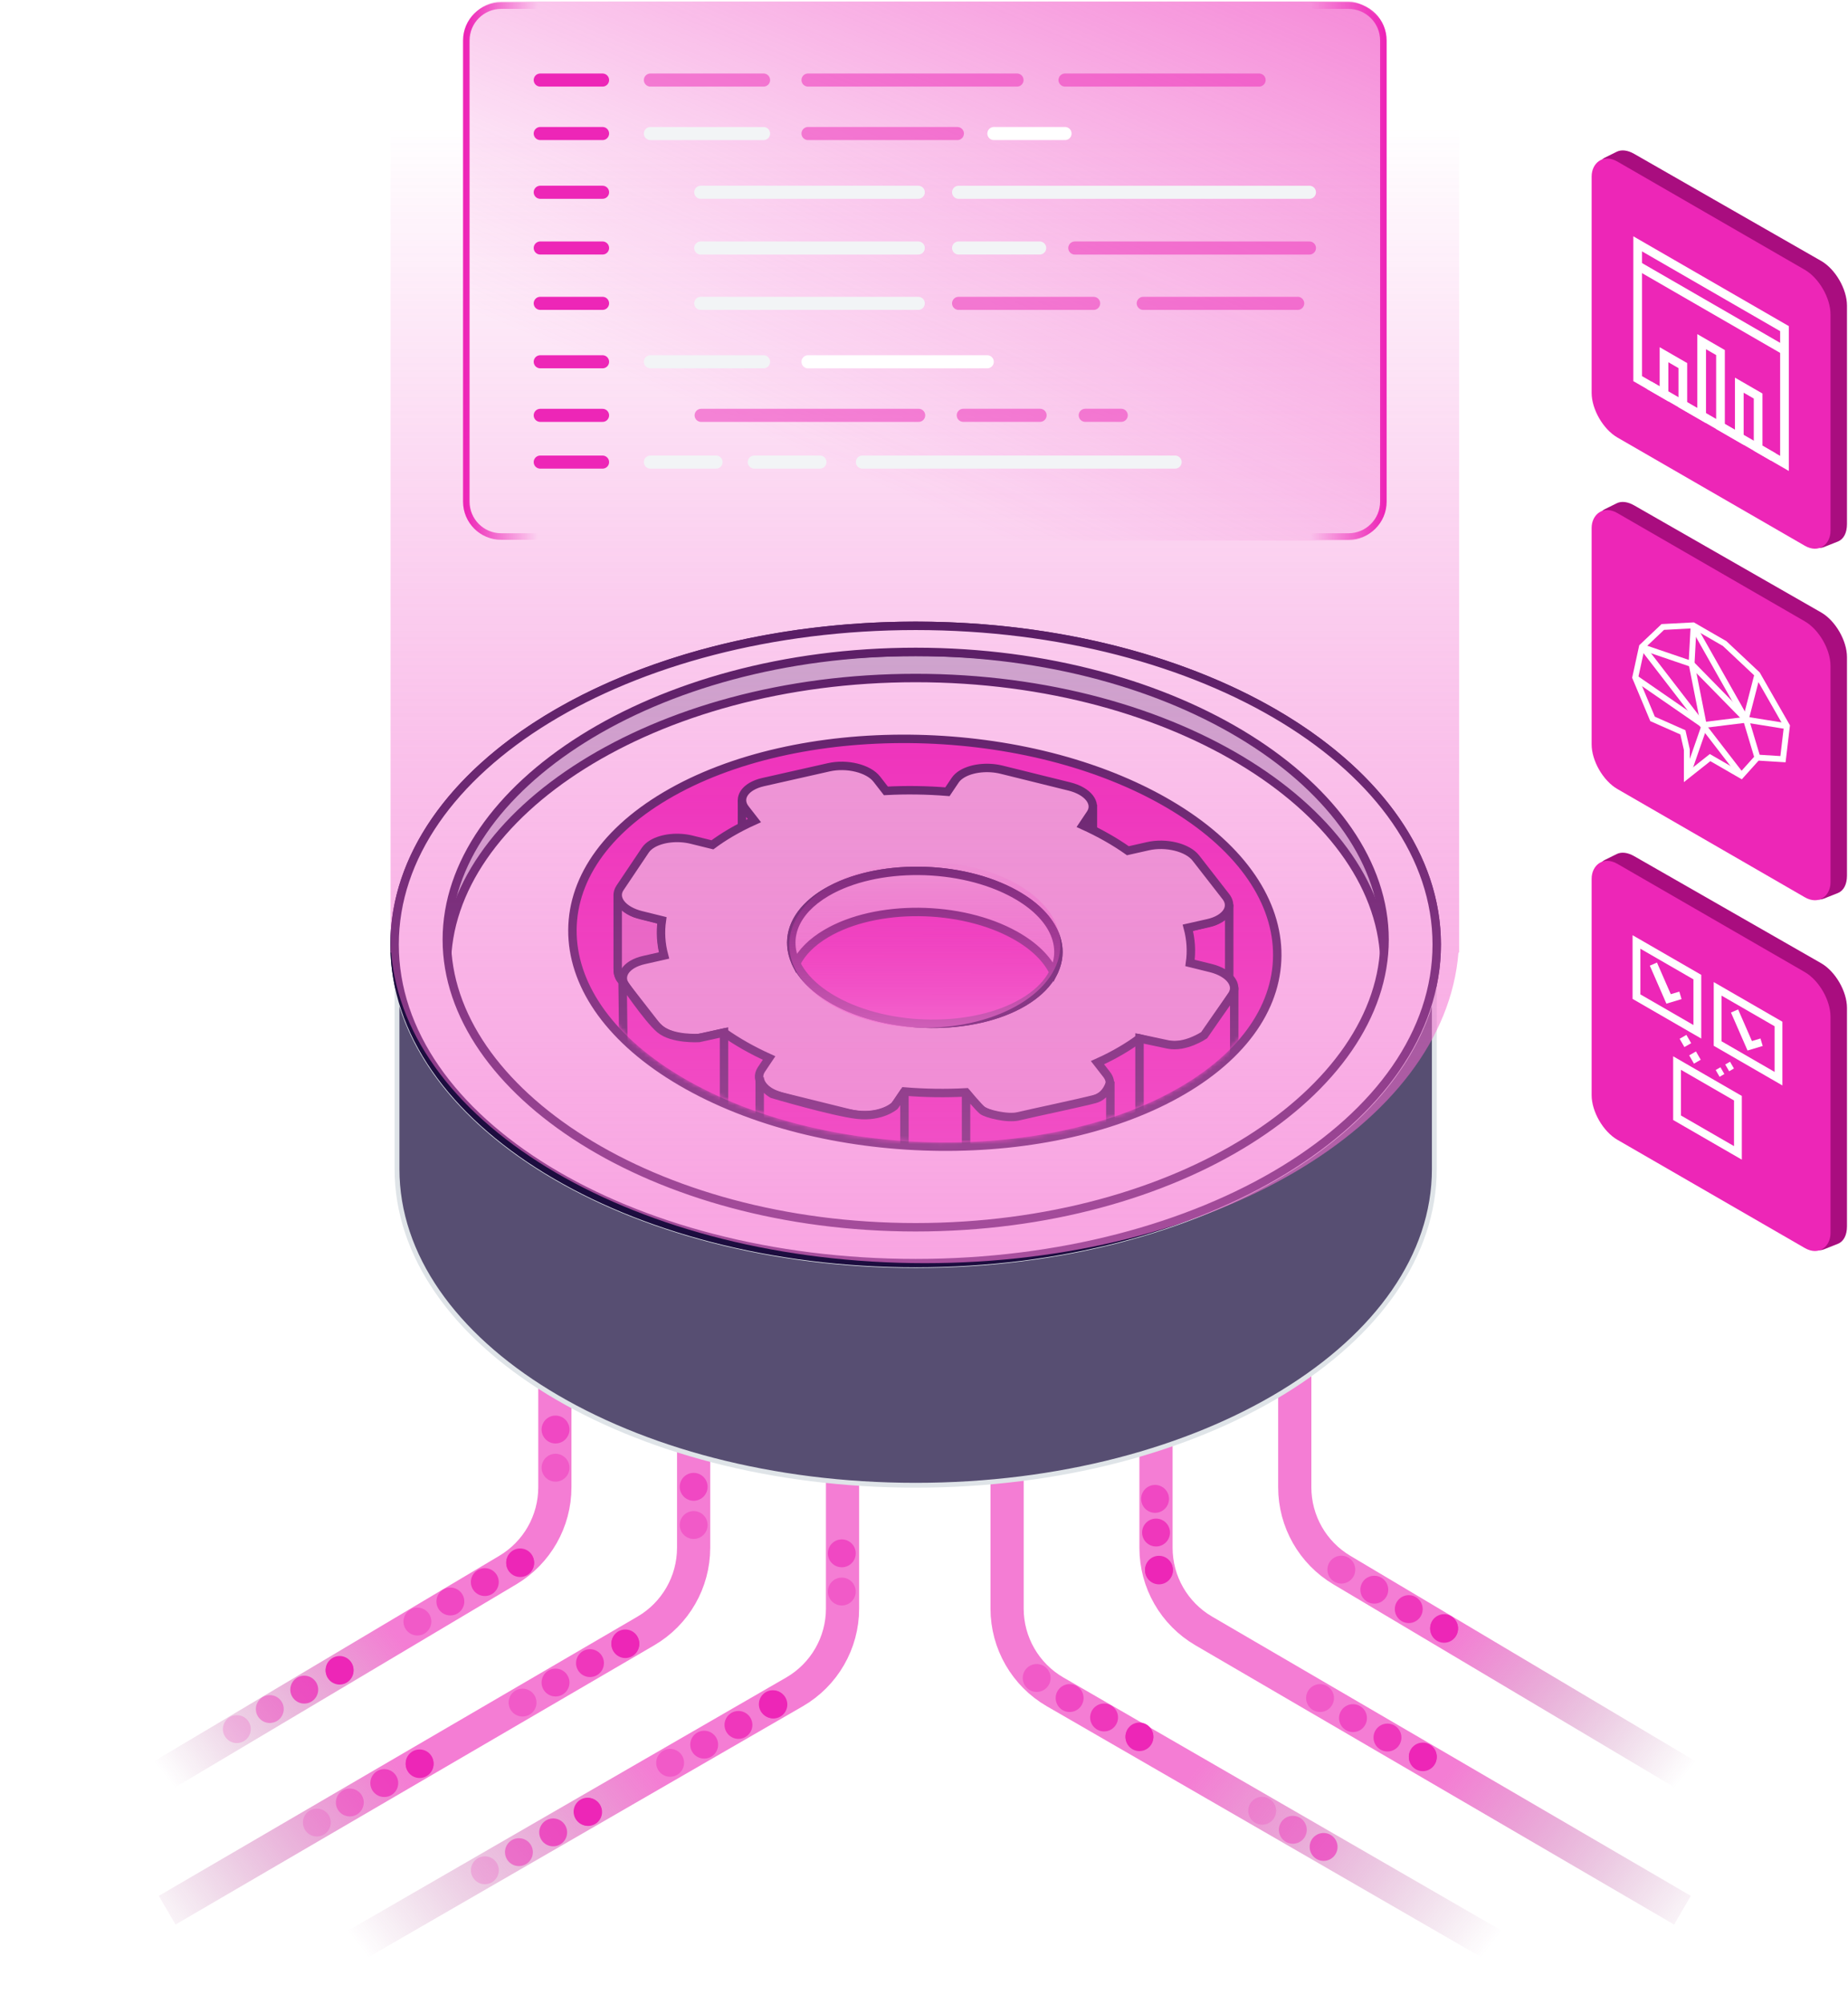 <svg width="429" height="465" viewBox="0 0 429 465" fill="none" xmlns="http://www.w3.org/2000/svg">
<path opacity="0.6" d="M18.402 423.519L117.89 364.334C124.658 360.307 128.805 353.015 128.805 345.14L128.805 318.695" stroke="url(#paint0_linear_4167_3983)" stroke-width="7.705"/>
<g filter="url(#filter0_d_4167_3983)">
<circle cx="120.752" cy="362.716" r="3.235" transform="rotate(-180 120.752 362.716)" fill="#ED26B7"/>
</g>
<circle cx="120.752" cy="362.562" r="3.235" transform="rotate(-180 120.752 362.562)" fill="#ED26B7"/>
<circle opacity="0.8" cx="112.547" cy="367.129" r="3.235" transform="rotate(-180 112.547 367.129)" fill="#ED26B7"/>
<circle opacity="0.6" cx="104.547" cy="371.634" r="3.235" transform="rotate(-180 104.547 371.634)" fill="#ED26B7"/>
<circle opacity="0.4" cx="96.896" cy="376.289" r="3.235" transform="rotate(-180 96.896 376.289)" fill="#ED26B7"/>
<g filter="url(#filter1_d_4167_3983)">
<circle cx="78.836" cy="387.673" r="3.235" transform="rotate(-180 78.836 387.673)" fill="#ED26B7"/>
</g>
<circle cx="78.836" cy="387.521" r="3.235" transform="rotate(-180 78.836 387.521)" fill="#ED26B7"/>
<circle opacity="0.7" cx="70.631" cy="392.086" r="3.235" transform="rotate(-180 70.631 392.086)" fill="#ED26B7"/>
<circle opacity="0.4" cx="62.631" cy="396.591" r="3.235" transform="rotate(-180 62.631 396.591)" fill="#ED26B7"/>
<circle opacity="0.2" cx="54.98" cy="401.246" r="3.235" transform="rotate(-180 54.98 401.246)" fill="#ED26B7"/>
<path opacity="0.6" d="M38.803 443.275L149.937 378.465C156.799 374.463 161.019 367.117 161.019 359.173L161.019 329.025" stroke="url(#paint1_linear_4167_3983)" stroke-width="7.705"/>
<g filter="url(#filter2_d_4167_3983)">
<circle cx="145.166" cy="381.519" r="3.235" transform="rotate(-180 145.166 381.519)" fill="#ED26B7"/>
</g>
<circle cx="145.166" cy="381.367" r="3.235" transform="rotate(-180 145.166 381.367)" fill="#ED26B7"/>
<circle opacity="0.8" cx="136.961" cy="385.931" r="3.235" transform="rotate(-180 136.961 385.931)" fill="#ED26B7"/>
<circle opacity="0.6" cx="128.961" cy="390.437" r="3.235" transform="rotate(-180 128.961 390.437)" fill="#ED26B7"/>
<circle opacity="0.4" cx="121.309" cy="395.091" r="3.235" transform="rotate(-180 121.309 395.091)" fill="#ED26B7"/>
<g filter="url(#filter3_d_4167_3983)">
<circle cx="97.41" cy="409.357" r="3.235" transform="rotate(-180 97.41 409.357)" fill="#ED26B7"/>
</g>
<circle cx="97.41" cy="409.203" r="3.235" transform="rotate(-180 97.41 409.203)" fill="#ED26B7"/>
<circle opacity="0.7" cx="89.206" cy="413.769" r="3.235" transform="rotate(-180 89.206 413.769)" fill="#ED26B7"/>
<circle opacity="0.4" cx="81.206" cy="418.273" r="3.235" transform="rotate(-180 81.206 418.273)" fill="#ED26B7"/>
<circle opacity="0.2" cx="73.554" cy="422.929" r="3.235" transform="rotate(-180 73.554 422.929)" fill="#ED26B7"/>
<path opacity="0.6" d="M65.369 461.361L184.423 392.617C191.333 388.627 195.589 381.254 195.589 373.276L195.589 329.381" stroke="url(#paint2_linear_4167_3983)" stroke-width="7.705"/>
<g filter="url(#filter4_d_4167_3983)">
<circle cx="3.235" cy="3.235" r="3.235" transform="matrix(-0.51 0.86 0.86 0.51 178.273 391.035)" fill="#ED26B7"/>
</g>
<circle cx="3.235" cy="3.235" r="3.235" transform="matrix(-0.51 0.86 0.86 0.51 178.404 391.111)" fill="#ED26B7"/>
<circle opacity="0.8" cx="3.235" cy="3.235" r="3.235" transform="matrix(-0.51 0.86 0.86 0.51 170.294 395.844)" fill="#ED26B7"/>
<circle opacity="0.6" cx="3.235" cy="3.235" r="3.235" transform="matrix(-0.51 0.86 0.86 0.51 162.34 400.428)" fill="#ED26B7"/>
<circle opacity="0.6" cx="3.235" cy="3.235" r="3.235" transform="matrix(-0.51 0.86 0.86 0.51 194.286 356.027)" fill="#ED26B7"/>
<circle opacity="0.6" cx="3.235" cy="3.235" r="3.235" transform="matrix(-0.51 0.86 0.86 0.51 159.894 340.59)" fill="#ED26B7"/>
<circle opacity="0.6" cx="3.235" cy="3.235" r="3.235" transform="matrix(-0.51 0.86 0.86 0.51 127.828 327.295)" fill="#ED26B7"/>
<circle opacity="0.4" cx="3.235" cy="3.235" r="3.235" transform="matrix(-0.51 0.86 0.86 0.51 154.434 404.637)" fill="#ED26B7"/>
<circle opacity="0.4" cx="3.235" cy="3.235" r="3.235" transform="matrix(-0.51 0.86 0.86 0.51 194.286 364.891)" fill="#ED26B7"/>
<circle opacity="0.4" cx="3.235" cy="3.235" r="3.235" transform="matrix(-0.51 0.86 0.86 0.51 159.894 349.453)" fill="#ED26B7"/>
<circle opacity="0.4" cx="3.235" cy="3.235" r="3.235" transform="matrix(-0.51 0.86 0.86 0.51 127.828 336.158)" fill="#ED26B7"/>
<g filter="url(#filter5_d_4167_3983)">
<circle cx="3.235" cy="3.235" r="3.235" transform="matrix(-0.51 0.86 0.86 0.51 135.265 415.973)" fill="#ED26B7"/>
</g>
<circle cx="3.235" cy="3.235" r="3.235" transform="matrix(-0.51 0.86 0.86 0.51 135.396 416.049)" fill="#ED26B7"/>
<circle opacity="0.7" cx="3.235" cy="3.235" r="3.235" transform="matrix(-0.51 0.86 0.86 0.51 127.286 420.781)" fill="#ED26B7"/>
<circle opacity="0.5" cx="3.235" cy="3.235" r="3.235" transform="matrix(-0.51 0.86 0.86 0.51 119.332 425.365)" fill="#ED26B7"/>
<circle opacity="0.2" cx="3.235" cy="3.235" r="3.235" transform="matrix(-0.51 0.86 0.86 0.51 111.425 429.574)" fill="#ED26B7"/>
<path opacity="0.6" d="M410.973 423.519L311.485 364.334C304.718 360.307 300.57 353.015 300.57 345.14L300.57 318.695" stroke="url(#paint3_linear_4167_3983)" stroke-width="7.705"/>
<g filter="url(#filter6_d_4167_3983)">
<circle cx="3.235" cy="3.235" r="3.235" transform="matrix(-1 0 0 1 338.472 374.582)" fill="#ED26B7"/>
</g>
<circle cx="3.235" cy="3.235" r="3.235" transform="matrix(-1 0 0 1 338.472 374.734)" fill="#ED26B7"/>
<circle opacity="0.8" cx="3.235" cy="3.235" r="3.235" transform="matrix(-1 0 0 1 330.268 370.168)" fill="#ED26B7"/>
<circle opacity="0.6" cx="3.235" cy="3.235" r="3.235" transform="matrix(-1 0 0 1 322.267 365.662)" fill="#ED26B7"/>
<circle opacity="0.4" cx="3.235" cy="3.235" r="3.235" transform="matrix(-1 0 0 1 314.616 361.008)" fill="#ED26B7"/>
<path opacity="0.6" d="M390.574 443.275L279.44 378.465C272.577 374.463 268.357 367.117 268.357 359.173L268.357 329.025" stroke="url(#paint4_linear_4167_3983)" stroke-width="7.705"/>
<g filter="url(#filter7_d_4167_3983)">
<circle cx="3.235" cy="3.235" r="3.235" transform="matrix(-1 0 0 1 333.528 404.379)" fill="#ED26B7"/>
</g>
<circle cx="3.235" cy="3.235" r="3.235" transform="matrix(-1 0 0 1 333.528 404.533)" fill="#ED26B7"/>
<g filter="url(#filter8_d_4167_3983)">
<circle cx="3.235" cy="3.235" r="3.235" transform="matrix(-1 0 0 1 272.282 361.031)" fill="#ED26B7"/>
</g>
<circle cx="3.235" cy="3.235" r="3.235" transform="matrix(-1 0 0 1 272.282 361.184)" fill="#ED26B7"/>
<circle opacity="0.8" cx="3.235" cy="3.235" r="3.235" transform="matrix(-1 0 0 1 325.324 399.967)" fill="#ED26B7"/>
<circle opacity="0.8" cx="3.235" cy="3.235" r="3.235" transform="matrix(-1 0 0 1 271.601 352.398)" fill="#ED26B7"/>
<circle opacity="0.6" cx="3.235" cy="3.235" r="3.235" transform="matrix(-1 0 0 1 317.323 395.461)" fill="#ED26B7"/>
<circle opacity="0.6" cx="3.235" cy="3.235" r="3.235" transform="matrix(-1 0 0 1 271.376 344.586)" fill="#ED26B7"/>
<circle opacity="0.4" cx="3.235" cy="3.235" r="3.235" transform="matrix(-1 0 0 1 309.672 390.807)" fill="#ED26B7"/>
<path opacity="0.6" d="M364.007 461.361L244.953 392.617C238.043 388.627 233.787 381.254 233.787 373.276L233.787 329.381" stroke="url(#paint5_linear_4167_3983)" stroke-width="7.705"/>
<g filter="url(#filter9_d_4167_3983)">
<circle cx="3.235" cy="3.235" r="3.235" transform="matrix(-1 0 0 1 267.746 399.723)" fill="#ED26B7"/>
</g>
<circle cx="3.235" cy="3.235" r="3.235" transform="matrix(-1 0 0 1 267.746 399.875)" fill="#ED26B7"/>
<circle opacity="0.8" cx="3.235" cy="3.235" r="3.235" transform="matrix(-1 0 0 1 259.541 395.311)" fill="#ED26B7"/>
<circle opacity="0.6" cx="3.235" cy="3.235" r="3.235" transform="matrix(-1 0 0 1 310.5 425.354)" fill="#ED26B7"/>
<circle opacity="0.6" cx="3.235" cy="3.235" r="3.235" transform="matrix(-1 0 0 1 251.541 390.805)" fill="#ED26B7"/>
<circle opacity="0.4" cx="3.235" cy="3.235" r="3.235" transform="matrix(-1 0 0 1 303.357 421.377)" fill="#ED26B7"/>
<circle opacity="0.4" cx="3.235" cy="3.235" r="3.235" transform="matrix(-1 0 0 1 243.889 386.15)" fill="#ED26B7"/>
<circle opacity="0.2" cx="3.235" cy="3.235" r="3.235" transform="matrix(-1 0 0 1 296.243 416.961)" fill="#ED26B7"/>
<ellipse cx="212.566" cy="219.171" rx="120.963" ry="73.945" fill="white" stroke="#1C0D3F" stroke-width="1.957"/>
<path d="M298.393 271.935C316.707 260.74 329.282 245.933 332.968 229.339V271.273C332.968 291.425 319.605 309.758 297.806 323.083C276.018 336.402 245.882 344.658 212.566 344.658C179.25 344.658 149.114 336.402 127.325 323.083C105.527 309.758 92.163 291.425 92.163 271.273V229.339C95.849 245.933 108.424 260.74 126.738 271.935C148.729 285.378 179.074 293.675 212.566 293.675C246.057 293.675 276.403 285.378 298.393 271.935Z" fill="#574E72" stroke="#DFE4E8" stroke-width="1.12"/>
<mask id="mask0_4167_3983" style="mask-type:luminance" maskUnits="userSpaceOnUse" x="91" y="145" width="243" height="149">
<ellipse cx="212.566" cy="219.171" rx="120.963" ry="73.945" fill="white"/>
</mask>
<g mask="url(#mask0_4167_3983)">
<path fill-rule="evenodd" clip-rule="evenodd" d="M333.528 225.226C333.528 184.387 279.371 151.281 212.565 151.281C145.759 151.281 91.603 184.387 91.603 225.226C91.603 266.065 145.759 299.171 212.565 299.171C279.371 299.171 333.528 266.065 333.528 225.226ZM103.725 224.093C103.725 188.928 151.597 157.336 212.572 157.336C273.546 157.336 321.419 188.928 321.419 224.093C321.419 259.258 273.546 290.85 212.572 290.85C151.597 290.85 103.725 259.258 103.725 224.093Z" fill="#BFC9D1"/>
<path d="M212.565 152.26C245.818 152.26 275.876 160.501 297.588 173.774C319.318 187.057 332.549 205.276 332.549 225.226H334.506C334.506 204.337 320.659 185.584 298.609 172.104C276.542 158.615 246.118 150.303 212.565 150.303V152.26ZM92.581 225.226C92.581 205.276 105.813 187.057 127.542 173.774C149.254 160.501 179.312 152.26 212.565 152.26V150.303C179.012 150.303 148.589 158.615 126.521 172.104C104.471 185.584 90.624 204.337 90.624 225.226H92.581ZM212.565 298.192C179.312 298.192 149.254 289.951 127.542 276.678C105.813 263.395 92.581 245.176 92.581 225.226H90.624C90.624 246.115 104.471 264.868 126.521 278.348C148.589 291.837 179.012 300.149 212.565 300.149V298.192ZM332.549 225.226C332.549 245.176 319.318 263.395 297.588 276.678C275.876 289.951 245.818 298.192 212.565 298.192V300.149C246.118 300.149 276.542 291.837 298.609 278.348C320.659 264.868 334.506 246.115 334.506 225.226H332.549ZM212.572 156.358C181.925 156.358 154.528 164.295 134.762 176.699C115.021 189.087 102.746 206.041 102.746 224.093H104.703C104.703 206.979 116.364 190.555 135.803 178.356C155.217 166.173 182.243 158.314 212.572 158.314V156.358ZM322.397 224.093C322.397 206.041 310.122 189.087 290.381 176.699C270.615 164.295 243.218 156.358 212.572 156.358V158.314C242.9 158.314 269.926 166.173 289.341 178.356C308.779 190.555 320.44 206.979 320.44 224.093H322.397ZM212.572 291.828C243.218 291.828 270.615 283.891 290.381 271.487C310.122 259.098 322.397 242.144 322.397 224.093H320.44C320.44 241.206 308.779 257.631 289.341 269.83C269.926 282.013 242.9 289.871 212.572 289.871V291.828ZM102.746 224.093C102.746 242.144 115.021 259.098 134.762 271.487C154.528 283.891 181.925 291.828 212.572 291.828V289.871C182.243 289.871 155.217 282.013 135.803 269.83C116.364 257.631 104.703 241.206 104.703 224.093H102.746Z" fill="#1C0D3F"/>
</g>
<path fill-rule="evenodd" clip-rule="evenodd" d="M333.528 219.171C333.528 178.333 279.371 145.227 212.566 145.227C145.76 145.227 91.603 178.333 91.603 219.171C91.603 260.01 145.76 293.116 212.566 293.116C279.371 293.116 333.528 260.01 333.528 219.171ZM103.725 218.036C103.725 182.871 151.597 151.279 212.572 151.279C273.547 151.279 321.419 182.871 321.419 218.036C321.419 253.201 273.547 284.793 212.572 284.793C151.597 284.793 103.725 253.201 103.725 218.036Z" fill="white"/>
<path d="M212.566 146.205C245.818 146.205 275.876 154.446 297.589 167.719C319.318 181.002 332.55 199.222 332.55 219.171H334.507C334.507 198.282 320.66 179.529 298.609 166.05C276.542 152.56 246.119 144.248 212.566 144.248V146.205ZM92.581 219.171C92.581 199.222 105.813 181.002 127.542 167.719C149.255 154.446 179.313 146.205 212.566 146.205V144.248C179.013 144.248 148.589 152.56 126.522 166.05C104.471 179.529 90.625 198.282 90.625 219.171H92.581ZM212.566 292.138C179.313 292.138 149.255 283.896 127.542 270.623C105.813 257.34 92.581 239.121 92.581 219.171H90.625C90.625 240.06 104.471 258.813 126.522 272.293C148.589 285.783 179.013 294.094 212.566 294.094V292.138ZM332.55 219.171C332.55 239.121 319.318 257.34 297.589 270.623C275.876 283.896 245.818 292.138 212.566 292.138V294.094C246.119 294.094 276.542 285.783 298.609 272.293C320.66 258.813 334.507 240.06 334.507 219.171H332.55ZM212.572 150.301C181.925 150.301 154.528 158.238 134.763 170.642C115.022 183.031 102.747 199.985 102.747 218.036H104.703C104.703 200.923 116.365 184.498 135.803 172.299C155.217 160.116 182.244 152.258 212.572 152.258V150.301ZM322.397 218.036C322.397 199.985 310.122 183.031 290.381 170.642C270.616 158.238 243.219 150.301 212.572 150.301V152.258C242.9 152.258 269.927 160.116 289.341 172.299C308.78 184.498 320.441 200.923 320.441 218.036H322.397ZM212.572 285.771C243.219 285.771 270.616 277.834 290.381 265.43C310.122 253.042 322.397 236.088 322.397 218.036H320.441C320.441 235.15 308.78 251.574 289.341 263.773C269.927 275.956 242.9 283.815 212.572 283.815V285.771ZM102.747 218.036C102.747 236.088 115.022 253.042 134.763 265.43C154.528 277.834 181.925 285.771 212.572 285.771V283.815C182.244 283.815 155.217 275.956 135.803 263.773C116.365 251.574 104.703 235.15 104.703 218.036H102.747Z" fill="#1C0D3F"/>
<path d="M155.072 185.478C124.924 203.282 127.174 232.621 160.099 251.008C193.025 269.395 244.156 269.867 274.305 252.063C304.454 234.259 302.203 204.92 269.278 186.533C236.353 168.146 185.221 167.674 155.072 185.478Z" fill="white" stroke="#1C0D3F" stroke-width="1.957"/>
<path fill-rule="evenodd" clip-rule="evenodd" d="M136.988 228.736C129.507 213.565 135.375 197.05 155.072 185.446C185.221 167.685 236.353 168.157 269.278 186.499C292.667 199.528 300.577 218.071 292.389 234.086C288.419 226.036 280.692 218.365 269.278 212.006C236.353 193.664 185.221 193.193 155.072 210.954C146.341 216.098 140.327 222.207 136.988 228.736Z" fill="white"/>
<path d="M155.072 185.446L155.569 186.289L155.072 185.446ZM136.988 228.736L136.111 229.168L136.973 230.916L137.859 229.181L136.988 228.736ZM269.278 186.499L268.802 187.353V187.353L269.278 186.499ZM292.389 234.086L291.511 234.519L292.373 236.266L293.26 234.532L292.389 234.086ZM269.278 212.006L268.802 212.861L269.278 212.006ZM155.072 210.954L155.569 211.797L155.072 210.954ZM154.576 184.603C144.596 190.482 138.026 197.661 134.93 205.389C131.827 213.138 132.255 221.349 136.111 229.168L137.866 228.303C134.241 220.952 133.862 213.319 136.747 206.117C139.639 198.894 145.852 192.013 155.569 186.289L154.576 184.603ZM269.754 185.644C253.119 176.377 231.937 171.647 211.143 171.455C190.354 171.264 169.845 175.608 154.576 184.603L155.569 186.289C170.448 177.523 190.58 173.223 211.125 173.412C231.665 173.601 252.511 178.278 268.802 187.353L269.754 185.644ZM293.26 234.532C297.496 226.247 297.563 217.289 293.56 208.758C289.571 200.253 281.569 192.226 269.754 185.644L268.802 187.353C280.375 193.801 288.023 201.56 291.789 209.588C295.542 217.59 295.47 225.911 291.518 233.641L293.26 234.532ZM293.266 233.654C289.185 225.376 281.286 217.576 269.754 211.152L268.802 212.861C280.097 219.153 287.654 226.696 291.511 234.519L293.266 233.654ZM269.754 211.152C253.119 201.885 231.937 197.155 211.143 196.963C190.354 196.772 169.845 201.116 154.576 210.111L155.569 211.797C170.448 203.031 190.58 198.73 211.125 198.92C231.665 199.109 252.511 203.786 268.802 212.861L269.754 211.152ZM154.576 210.111C145.726 215.324 139.56 221.557 136.117 228.29L137.859 229.181C141.093 222.856 146.955 216.871 155.569 211.797L154.576 210.111Z" fill="#1C0D3F"/>
<path d="M154.582 184.639C139.306 193.66 132.017 205.752 132.965 218.103C133.909 230.413 143.01 242.585 159.629 251.866C176.264 261.155 197.447 265.897 218.241 266.089C239.031 266.281 259.54 261.926 274.809 252.909C290.085 243.888 297.374 231.797 296.426 219.446C295.482 207.136 286.381 194.964 269.761 185.683C253.127 176.393 231.944 171.652 211.15 171.459C190.36 171.267 169.851 175.622 154.582 184.639Z" fill="#ED26B7" stroke="#1C0D3F" stroke-width="1.957"/>
<mask id="mask1_4167_3983" style="mask-type:luminance" maskUnits="userSpaceOnUse" x="133" y="172" width="163" height="94">
<path d="M160.583 250.157C144.277 241.051 135.791 229.361 134.915 217.953C134.044 206.587 140.704 195.107 155.577 186.324C170.456 177.537 190.587 173.226 211.132 173.416C231.671 173.606 252.517 178.294 268.808 187.391C285.113 196.497 293.6 208.188 294.475 219.595C295.347 230.961 288.687 242.441 273.814 251.224C258.935 260.011 238.804 264.322 218.259 264.133C197.719 263.943 176.874 259.255 160.583 250.157Z" fill="white" stroke="white" stroke-width="1.957"/>
</mask>
<g mask="url(#mask1_4167_3983)">
<path d="M151.457 213.281C153.699 211.962 157.296 211.522 160.583 212.336L165.388 213.523C166.706 212.544 168.111 211.619 169.597 210.744C171.334 209.722 173.183 208.771 175.13 207.898L173.004 205.165C171.568 203.317 172.258 201.291 174.466 199.992C175.202 199.558 176.104 199.209 177.152 198.97L192.417 195.526C196.615 194.579 201.611 195.813 203.533 198.273L205.655 201.005C210.337 200.753 215.127 200.821 219.938 201.207L221.735 198.532C222.119 197.957 222.691 197.456 223.393 197.043C225.639 195.722 229.238 195.281 232.528 196.093L248.239 199.981C252.568 201.048 254.774 203.893 253.164 206.3L251.371 208.979C255.266 210.744 258.767 212.729 261.828 214.894L266.496 213.842C270.684 212.89 275.691 214.13 277.607 216.585L284.567 225.526C286.003 227.37 285.312 229.4 283.102 230.7C282.368 231.132 281.468 231.483 280.419 231.718L275.748 232.772C276.469 235.464 276.647 238.202 276.254 240.933L281.06 242.122C285.384 243.192 287.596 246.035 285.98 248.444L280.113 257.203C279.726 257.777 279.157 258.276 278.453 258.69C276.21 260.01 272.612 260.451 269.318 259.635L264.518 258.452C263.201 259.429 261.794 260.353 260.306 261.229C258.569 262.251 256.72 263.204 254.771 264.076L256.902 266.813C258.34 268.658 257.646 270.687 255.438 271.986C254.702 272.419 253.8 272.769 252.755 273.007L237.489 276.451C233.291 277.398 228.294 276.165 226.38 273.702L224.25 270.97C219.571 271.221 214.785 271.159 209.961 270.764L208.17 273.446C207.788 274.022 207.217 274.523 206.513 274.937C204.27 276.256 200.668 276.698 197.38 275.883L181.665 271.995C177.344 270.927 175.126 268.085 176.744 265.673L178.538 262.996C174.641 261.235 171.138 259.245 168.074 257.081L163.411 258.138C159.216 259.083 154.215 257.848 152.3 255.389L145.338 246.448C143.905 244.604 144.594 242.575 146.803 241.276C147.536 240.844 148.442 240.493 149.488 240.256L154.154 239.201C153.435 236.512 153.257 233.774 153.651 231.041L148.846 229.852C144.524 228.781 142.307 225.94 143.92 223.529L149.798 214.775C150.182 214.196 150.752 213.696 151.457 213.281Z" fill="#ED26B7" stroke="#1C0D3F" stroke-width="1.957"/>
<path fill-rule="evenodd" clip-rule="evenodd" d="M143.393 207.527C143.393 207.527 143.393 216.433 143.393 224.6C143.393 226.574 143.979 227.248 144.529 227.736C145.079 228.224 154.12 231.879 154.12 231.879V221.601C154.12 221.601 153.195 217.75 153.651 213.561C150.921 212.867 148.756 212.281 147.475 211.939C143.891 210.597 143.393 207.527 143.393 207.527Z" fill="#E16FC2" stroke="#1C0D3F" stroke-width="1.957"/>
<path fill-rule="evenodd" clip-rule="evenodd" d="M285.355 209.898C285.355 209.898 285.355 217.71 285.355 225.877C285.355 227.851 284.988 227.25 284.437 227.738C283.887 228.226 274.847 231.881 274.847 231.881V221.603C274.847 221.603 276.204 219.483 275.747 215.295C278.478 214.6 280.304 214.204 281.585 213.862C285.169 212.52 285.355 209.898 285.355 209.898Z" fill="#ED26B7" stroke="#1C0D3F" stroke-width="1.957"/>
<path fill-rule="evenodd" clip-rule="evenodd" d="M172.246 185.676C172.246 188.836 172.246 195.716 172.246 195.716L175.408 194.162L175.13 190.421L173.003 187.688C173.003 187.688 172.509 187.216 172.246 185.676Z" fill="#ED26B7" stroke="#1C0D3F" stroke-width="1.957"/>
<path fill-rule="evenodd" clip-rule="evenodd" d="M253.713 186.734C253.713 189.895 253.713 196.774 253.713 196.774L250.701 195.221L250.978 191.479L253.105 188.747C253.105 188.747 253.45 188.274 253.713 186.734Z" fill="#ED26B7" stroke="#1C0D3F" stroke-width="1.957"/>
<path d="M151.457 195.803C153.699 194.484 157.296 194.044 160.583 194.858L165.388 196.045C166.706 195.066 168.111 194.14 169.597 193.266C171.334 192.244 173.183 191.293 175.13 190.419L173.004 187.687C171.568 185.839 172.258 183.812 174.466 182.513C175.202 182.08 176.104 181.73 177.152 181.492L192.417 178.048C196.615 177.1 201.611 178.335 203.533 180.795L205.655 183.527C210.337 183.275 215.127 183.342 219.938 183.729L221.735 181.054C222.119 180.478 222.691 179.978 223.393 179.565C225.639 178.243 229.238 177.803 232.528 178.615L248.239 182.503C252.568 183.569 254.774 186.414 253.164 188.821L251.371 191.501C255.266 193.265 258.767 195.251 261.828 197.416L266.496 196.364C270.684 195.412 275.691 196.651 277.607 199.107L284.567 208.047C286.003 209.891 285.312 211.921 283.102 213.221C282.368 213.653 281.468 214.004 280.419 214.239L275.748 215.293C276.469 217.986 276.647 220.724 276.254 223.455L281.06 224.643C285.384 225.714 287.596 228.557 285.98 230.966L280.113 239.724C279.726 240.298 279.157 240.798 278.453 241.212C276.21 242.531 272.612 242.973 269.318 242.156L264.518 240.973C263.201 241.95 261.794 242.875 260.306 243.75C258.569 244.772 256.72 245.726 254.771 246.598L256.902 249.334C258.34 251.179 257.646 253.208 255.438 254.507C254.702 254.941 253.8 255.29 252.755 255.528L237.489 258.973C233.291 259.919 228.294 258.686 226.38 256.223L224.25 253.492C219.571 253.742 214.785 253.68 209.961 253.285L208.17 255.967C207.788 256.544 207.217 257.044 206.513 257.458C204.27 258.778 200.668 259.22 197.38 258.404L181.665 254.516C177.344 253.449 175.126 250.607 176.744 248.194L178.538 245.518C174.641 243.756 171.138 241.766 168.074 239.603L163.411 240.659C159.216 241.605 154.215 240.369 152.3 237.91L145.338 228.97C143.905 227.125 144.594 225.097 146.803 223.797C147.536 223.366 148.442 223.014 149.488 222.778L154.154 221.723C153.435 219.033 153.257 216.295 153.651 213.562L148.846 212.374C144.524 211.303 142.307 208.462 143.92 206.05L149.798 197.296C150.182 196.717 150.752 196.217 151.457 195.803Z" fill="#EBBCDE" stroke="#1C0D3F" stroke-width="1.957"/>
<path fill-rule="evenodd" clip-rule="evenodd" d="M244.549 225.629C243.046 222.492 240.06 219.5 235.621 217.025C222.99 209.986 203.376 209.805 191.811 216.621C188.405 218.628 186.078 221.018 184.811 223.571C186.314 226.708 189.299 229.7 193.739 232.175C206.369 239.214 225.984 239.395 237.549 232.579C240.954 230.572 243.282 228.182 244.549 225.629Z" fill="#ED26B7"/>
<path d="M244.549 225.629L245.425 226.064L245.638 225.636L245.431 225.206L244.549 225.629ZM235.621 217.025L236.097 216.171L235.621 217.025ZM191.811 216.621L191.314 215.779L191.811 216.621ZM184.811 223.571L183.934 223.136L183.722 223.564L183.928 223.994L184.811 223.571ZM193.739 232.175L193.263 233.029L193.739 232.175ZM237.549 232.579L237.052 231.736L237.549 232.579ZM245.431 225.206C243.816 221.836 240.657 218.712 236.097 216.171L235.144 217.88C239.464 220.287 242.276 223.148 243.667 226.052L245.431 225.206ZM236.097 216.171C229.61 212.555 221.38 210.723 213.325 210.649C205.275 210.575 197.291 212.255 191.314 215.779L192.307 217.464C197.895 214.171 205.501 212.534 213.307 212.606C221.108 212.678 229.001 214.456 235.144 217.88L236.097 216.171ZM191.314 215.779C187.789 217.856 185.306 220.373 183.934 223.136L185.687 224.006C186.85 221.663 189.022 219.401 192.307 217.464L191.314 215.779ZM183.928 223.994C185.543 227.364 188.703 230.488 193.263 233.029L194.215 231.32C189.896 228.913 187.084 226.052 185.693 223.148L183.928 223.994ZM193.263 233.029C199.75 236.645 207.979 238.477 216.034 238.551C224.085 238.625 232.068 236.945 238.046 233.422L237.052 231.736C231.464 235.029 223.858 236.666 216.052 236.594C208.251 236.523 200.359 234.744 194.215 231.32L193.263 233.029ZM238.046 233.422C241.57 231.344 244.054 228.827 245.425 226.064L243.673 225.194C242.51 227.537 240.338 229.799 237.052 231.736L238.046 233.422Z" fill="#1C0D3F"/>
<path d="M191.819 207.09C180.254 213.907 181.117 225.139 193.747 232.179C206.378 239.218 225.992 239.399 237.557 232.583C249.123 225.766 248.259 214.534 235.629 207.494C222.999 200.454 203.384 200.274 191.819 207.09Z" fill="#ED26B7" stroke="#1C0D3F" stroke-width="1.957"/>
<path fill-rule="evenodd" clip-rule="evenodd" d="M184.827 223.571C182.054 217.784 184.327 211.507 191.827 207.086C203.392 200.27 223.006 200.451 235.637 207.49C244.548 212.457 247.602 219.511 244.565 225.629C243.062 222.492 240.076 219.5 235.637 217.025C223.006 209.986 203.392 209.805 191.827 216.621C188.422 218.628 186.094 221.018 184.827 223.571Z" fill="#EBBCDE"/>
<path d="M191.827 207.086L191.33 206.243L191.827 207.086ZM184.827 223.571L183.944 223.994L184.811 225.803L185.703 224.006L184.827 223.571ZM235.637 207.49L235.16 208.345L235.637 207.49ZM244.565 225.629L243.683 226.052L244.55 227.861L245.442 226.064L244.565 225.629ZM235.637 217.025L235.16 217.88L235.637 217.025ZM191.827 216.621L191.33 215.779H191.33L191.827 216.621ZM191.33 206.243C187.449 208.531 184.829 211.352 183.568 214.447C182.299 217.562 182.445 220.865 183.944 223.994L185.709 223.148C184.435 220.49 184.331 217.761 185.38 215.185C186.438 212.589 188.704 210.062 192.324 207.929L191.33 206.243ZM236.113 206.636C229.626 203.02 221.396 201.188 213.341 201.114C205.291 201.04 197.308 202.72 191.33 206.243L192.324 207.929C197.911 204.636 205.517 202.998 213.323 203.07C221.124 203.142 229.017 204.921 235.16 208.345L236.113 206.636ZM245.442 226.064C247.098 222.727 247.087 219.118 245.465 215.708C243.856 212.324 240.689 209.186 236.113 206.636L235.16 208.345C239.496 210.761 242.312 213.634 243.698 216.548C245.072 219.436 245.069 222.414 243.689 225.194L245.442 226.064ZM245.447 225.206C243.833 221.836 240.673 218.712 236.113 216.171L235.16 217.88C239.48 220.287 242.292 223.148 243.683 226.052L245.447 225.206ZM236.113 216.171C229.626 212.555 221.396 210.723 213.341 210.649C205.291 210.575 197.308 212.255 191.33 215.779L192.324 217.464C197.911 214.171 205.517 212.534 213.323 212.606C221.124 212.678 229.017 214.456 235.16 217.88L236.113 216.171ZM191.33 215.779C187.805 217.856 185.322 220.373 183.95 223.136L185.703 224.006C186.866 221.663 189.038 219.401 192.324 217.464L191.33 215.779Z" fill="#1C0D3F"/>
<path fill-rule="evenodd" clip-rule="evenodd" d="M144.721 243.665C144.721 243.665 144.556 244.935 145.176 246.016C145.797 247.096 152.889 256.143 152.889 256.143C152.889 256.143 156.92 259.49 162.264 258.421C167.608 257.352 168.077 257.078 168.077 257.078V239.6L162.264 240.869C162.264 240.869 156.113 241.234 153.224 238.813C150.336 236.392 144.532 227.734 144.532 227.734L144.721 243.665Z" fill="#ED26B7" stroke="#1C0D3F" stroke-width="1.957"/>
<path fill-rule="evenodd" clip-rule="evenodd" d="M176.358 250.002C176.358 255.626 176.358 266.574 176.358 266.574C176.358 266.574 175.868 270.078 179.295 271.202C182.722 272.326 199.055 276.243 199.055 276.243C199.055 276.243 205.285 276.767 207.673 273.819C208.231 273.131 209.062 272.236 209.962 270.76C209.962 261.824 209.962 253.283 209.962 253.283L207.673 256.64C207.673 256.64 204.635 259.301 199.055 258.679C193.476 258.058 179.295 253.865 179.295 253.865C179.295 253.865 176.358 252.164 176.358 250.002Z" fill="#ED26B7" stroke="#1C0D3F" stroke-width="1.957" stroke-linejoin="bevel"/>
<path fill-rule="evenodd" clip-rule="evenodd" d="M224.265 253.492V270.969C224.265 270.969 225.313 272.331 226.909 274.328C228.505 276.324 234.054 277.214 236.434 276.769C238.814 276.324 250.943 273.536 253.907 272.747C256.872 271.958 257.758 269.542 257.758 268.928C257.758 268.314 257.758 250.984 257.758 250.984C257.758 250.984 257.062 254.228 254.195 255.02C251.328 255.812 239.045 258.398 236.434 259.037C233.822 259.675 228.932 258.398 228.066 257.688C227.199 256.978 224.265 253.492 224.265 253.492Z" fill="#ED26B7" stroke="#1C0D3F" stroke-width="1.957" stroke-linejoin="bevel"/>
<path fill-rule="evenodd" clip-rule="evenodd" d="M264.528 240.971V258.449C264.528 258.449 267.392 259.289 270.692 260.061C272.54 260.447 278.129 260.068 279.846 257.631C281.563 255.194 286.287 247.929 286.287 247.929C286.287 247.929 286.52 247.225 286.52 245.965C286.52 244.704 286.52 229.365 286.52 229.365C286.52 229.365 286.738 229.942 285.991 230.964C285.244 231.985 279.526 240.23 279.526 240.23C279.526 240.23 275.126 243.207 271.16 242.375C267.195 241.543 264.528 240.971 264.528 240.971Z" fill="#ED26B7" stroke="#1C0D3F" stroke-width="1.957"/>
</g>
<path fill-rule="evenodd" clip-rule="evenodd" d="M338.723 2.129H90.668V217.283V221.055H90.818C94.033 261.185 148.265 293.118 214.695 293.118C281.126 293.118 335.358 261.185 338.572 221.055H338.723L338.723 217.283L338.723 2.129Z" fill="url(#paint6_linear_4167_3983)"/>
<path d="M246.159 219.259C246.159 229.884 232.072 238.497 214.695 238.497C197.318 238.497 183.231 229.884 183.231 219.259C183.231 208.635 197.318 200.021 214.695 200.021C232.072 200.021 246.159 208.635 246.159 219.259Z" fill="url(#paint7_linear_4167_3983)"/>
<rect x="108.25" y="0.355" width="212.891" height="125.098" rx="8.096" fill="url(#paint8_linear_4167_3983)"/>
<path d="M301.701 1.303H313.044C317.515 1.303 321.14 4.927 321.14 9.399V116.408C321.14 120.879 317.515 124.504 313.044 124.504H301.793" stroke="url(#paint9_linear_4167_3983)" stroke-width="1.518"/>
<path d="M127.641 1.303H116.346C111.874 1.303 108.25 4.927 108.25 9.399V116.408C108.25 120.879 111.874 124.504 116.346 124.504H127.633" stroke="url(#paint10_linear_4167_3983)" stroke-width="1.518"/>
<path opacity="0.5" d="M150.986 18.576H177.257" stroke="#ED26B7" stroke-width="3.036" stroke-linecap="round"/>
<path d="M125.413 18.576L139.879 18.576" stroke="#ED26B7" stroke-width="3.036" stroke-linecap="round"/>
<path d="M125.413 30.988L139.879 30.988" stroke="#ED26B7" stroke-width="3.036" stroke-linecap="round"/>
<path d="M125.413 44.617L139.879 44.617" stroke="#ED26B7" stroke-width="3.036" stroke-linecap="round"/>
<path d="M125.413 57.549L139.879 57.549" stroke="#ED26B7" stroke-width="3.036" stroke-linecap="round"/>
<path d="M125.413 70.393L139.879 70.393" stroke="#ED26B7" stroke-width="3.036" stroke-linecap="round"/>
<path d="M125.413 83.951L139.879 83.951" stroke="#ED26B7" stroke-width="3.036" stroke-linecap="round"/>
<path d="M125.413 96.383L139.879 96.383" stroke="#ED26B7" stroke-width="3.036" stroke-linecap="round"/>
<path d="M125.413 107.232L139.879 107.232" stroke="#ED26B7" stroke-width="3.036" stroke-linecap="round"/>
<path d="M150.986 30.994H177.257" stroke="#F2F4F6" stroke-width="3.036" stroke-linecap="round"/>
<path d="M150.986 83.951H177.257" stroke="#F2F4F6" stroke-width="3.036" stroke-linecap="round"/>
<path d="M150.986 107.232H166.224" stroke="#F2F4F6" stroke-width="3.036" stroke-linecap="round"/>
<path d="M175.103 107.232H190.34" stroke="#F2F4F6" stroke-width="3.036" stroke-linecap="round"/>
<path d="M200.197 107.232H272.791" stroke="#F2F4F6" stroke-width="3.036" stroke-linecap="round"/>
<path d="M187.575 83.951H229.184" stroke="white" stroke-width="3.036" stroke-linecap="round"/>
<path d="M162.671 44.617H213.169" stroke="#F2F4F6" stroke-width="3.036" stroke-linecap="round"/>
<path d="M162.671 57.553H213.169" stroke="#F2F4F6" stroke-width="3.036" stroke-linecap="round"/>
<path d="M162.671 70.397H213.169" stroke="#F2F4F6" stroke-width="3.036" stroke-linecap="round"/>
<path opacity="0.5" d="M162.765 96.383H213.263" stroke="#ED26B7" stroke-width="3.036" stroke-linecap="round"/>
<path opacity="0.5" d="M223.614 96.373H241.447" stroke="#ED26B7" stroke-width="3.036" stroke-linecap="round"/>
<path opacity="0.5" d="M251.932 96.373H260.29" stroke="#ED26B7" stroke-width="3.036" stroke-linecap="round"/>
<path d="M222.531 57.549H241.352" stroke="#F2F4F6" stroke-width="3.036" stroke-linecap="round"/>
<path opacity="0.5" d="M249.512 57.553H303.976" stroke="#ED26B7" stroke-width="3.036" stroke-linecap="round"/>
<path opacity="0.5" d="M222.531 70.398H253.878" stroke="#ED26B7" stroke-width="3.036" stroke-linecap="round"/>
<path opacity="0.5" d="M265.396 70.393L301.251 70.393" stroke="#ED26B7" stroke-width="3.036" stroke-linecap="round"/>
<path d="M222.531 44.621H303.976" stroke="#F2F4F6" stroke-width="3.036" stroke-linecap="round"/>
<path opacity="0.5" d="M187.575 30.988H222.251" stroke="#ED26B7" stroke-width="3.036" stroke-linecap="round"/>
<path d="M230.72 30.988H247.238" stroke="white" stroke-width="3.036" stroke-linecap="round"/>
<path opacity="0.5" d="M247.238 18.576H292.291" stroke="#ED26B7" stroke-width="3.036" stroke-linecap="round"/>
<path opacity="0.5" d="M187.575 18.576H236.095" stroke="#ED26B7" stroke-width="3.036" stroke-linecap="round"/>
<path d="M428.763 70.916C428.763 67.091 426.07 62.439 422.757 60.543L379.358 35.703C377.857 34.843 376.413 34.669 375.313 35.214L372.568 36.573C371.263 37.219 370.567 38.816 370.668 40.928L373.009 89.746C373.18 93.319 375.562 97.478 378.568 99.453L419.131 126.101C420.68 127.119 422.21 127.425 423.397 126.955L426.637 125.672C427.985 125.138 428.763 123.655 428.763 121.619L428.763 70.916Z" fill="#A90D7F"/>
<rect width="64.034" height="64.034" rx="6.906" transform="matrix(-0.866 -0.5 -2.20305e-08 1 424.941 66.055)" fill="#ED26B7"/>
<path d="M380.173 56.583L414.254 76.26L414.254 107.541L380.173 87.864L380.173 56.583Z" stroke="white" stroke-width="2.018" stroke-miterlimit="10"/>
<path d="M414.254 81.307L380.173 61.63" stroke="white" stroke-width="2.018" stroke-miterlimit="10"/>
<path d="M382.794 89.378L386.289 91.396L386.289 82.314L390.659 84.837L390.659 93.918L395.028 96.441L395.028 79.287L399.398 81.81L399.398 98.964L403.767 101.486L403.767 89.378L408.136 91.9L408.136 104.009L411.632 106.027" stroke="white" stroke-width="2.018" stroke-miterlimit="10"/>
<path d="M428.763 152.488C428.763 148.663 426.069 144.011 422.756 142.115L379.357 117.275C377.856 116.416 376.412 116.241 375.313 116.786L372.568 118.145C371.263 118.792 370.566 120.388 370.667 122.5L373.008 171.318C373.179 174.891 375.562 179.05 378.568 181.025L419.131 207.673C420.679 208.691 422.209 208.997 423.396 208.527L426.636 207.244C427.985 206.71 428.763 205.227 428.763 203.191L428.763 152.488Z" fill="#A90D7F"/>
<rect width="64.034" height="64.034" rx="6.906" transform="matrix(-0.866 -0.5 -2.20305e-08 1 424.94 147.627)" fill="#ED26B7"/>
<path d="M405.273 166.876L393.078 145.307" stroke="white" stroke-width="1.369"/>
<path d="M407.935 156.619L405.273 166.929" stroke="white" stroke-width="1.369"/>
<path d="M379.624 157.318L395.449 168.243L405.418 167.013L414.661 168.494" stroke="white" stroke-width="1.369"/>
<path d="M381.125 150.138L392.691 154.078L405.321 166.958L407.935 175.675" stroke="white" stroke-width="1.369"/>
<path d="M404.21 179.869L381.161 149.98" stroke="white" stroke-width="1.369"/>
<path d="M396.985 175.802L391.588 180.08L391.588 173.954L390.674 169.941L383.631 166.825L379.606 157.214L381.161 150.085L386.009 145.491L393.052 145.121L400.369 149.346L407.96 156.475L414.82 168.462L413.906 176.172L407.96 175.802L404.21 179.974L396.985 175.802Z" stroke="white" stroke-width="1.369"/>
<path d="M391.771 179.658L395.594 168.663L392.686 153.993L393.143 145.491" stroke="white" stroke-width="1.369"/>
<path d="M428.763 233.885C428.763 230.059 426.069 225.408 422.756 223.511L379.357 198.671C377.856 197.812 376.412 197.638 375.313 198.182L372.568 199.542C371.263 200.188 370.566 201.785 370.667 203.897L373.008 252.715C373.179 256.287 375.562 260.447 378.568 262.422L419.131 289.07C420.679 290.087 422.209 290.393 423.396 289.923L426.636 288.641C427.985 288.107 428.763 286.624 428.763 284.588L428.763 233.885Z" fill="#A90D7F"/>
<rect width="64.034" height="64.034" rx="6.906" transform="matrix(-0.866 -0.5 -2.20305e-08 1 424.94 229.023)" fill="#ED26B7"/>
<path d="M389.317 246.686L403.446 254.844L403.446 267.533L389.317 259.376L389.317 246.686Z" stroke="white" stroke-width="1.813" stroke-miterlimit="10"/>
<path d="M390.102 230.977L387.352 231.805L383.823 223.726" stroke="white" stroke-width="1.813" stroke-miterlimit="10"/>
<path d="M408.94 241.852L406.19 242.68L402.661 234.601" stroke="white" stroke-width="1.813" stroke-miterlimit="10"/>
<path d="M398.736 229.466L412.865 237.623L412.865 250.312L398.736 242.155L398.736 229.466Z" stroke="white" stroke-width="1.813" stroke-miterlimit="10"/>
<path d="M379.897 218.587L394.026 226.744L394.026 239.433L379.897 231.276L379.897 218.587Z" stroke="white" stroke-width="1.813" stroke-miterlimit="10"/>
<path d="M390.697 240.603L391.807 242.526" stroke="white" stroke-width="1.813" stroke-miterlimit="10"/>
<path d="M392.917 244.447L394.027 246.37" stroke="white" stroke-width="1.813" stroke-miterlimit="10"/>
<path d="M402.066 247.166L400.956 247.807" stroke="white" stroke-width="1.813" stroke-miterlimit="10"/>
<path d="M399.847 248.447L398.737 249.088" stroke="white" stroke-width="1.813" stroke-miterlimit="10"/>
<defs>
<filter id="filter0_d_4167_3983" x="107.06" y="349.025" width="27.384" height="27.384" filterUnits="userSpaceOnUse" color-interpolation-filters="sRGB">
<feFlood flood-opacity="0" result="BackgroundImageFix"/>
<feColorMatrix in="SourceAlpha" type="matrix" values="0 0 0 0 0 0 0 0 0 0 0 0 0 0 0 0 0 0 127 0" result="hardAlpha"/>
<feMorphology radius="3.264" operator="dilate" in="SourceAlpha" result="effect1_dropShadow_4167_3983"/>
<feOffset/>
<feGaussianBlur stdDeviation="3.597"/>
<feComposite in2="hardAlpha" operator="out"/>
<feColorMatrix type="matrix" values="0 0 0 0 0.929 0 0 0 0 0.149 0 0 0 0 0.718 0 0 0 1 0"/>
<feBlend mode="normal" in2="BackgroundImageFix" result="effect1_dropShadow_4167_3983"/>
<feBlend mode="normal" in="SourceGraphic" in2="effect1_dropShadow_4167_3983" result="shape"/>
</filter>
<filter id="filter1_d_4167_3983" x="65.144" y="373.982" width="27.384" height="27.384" filterUnits="userSpaceOnUse" color-interpolation-filters="sRGB">
<feFlood flood-opacity="0" result="BackgroundImageFix"/>
<feColorMatrix in="SourceAlpha" type="matrix" values="0 0 0 0 0 0 0 0 0 0 0 0 0 0 0 0 0 0 127 0" result="hardAlpha"/>
<feMorphology radius="3.264" operator="dilate" in="SourceAlpha" result="effect1_dropShadow_4167_3983"/>
<feOffset/>
<feGaussianBlur stdDeviation="3.597"/>
<feComposite in2="hardAlpha" operator="out"/>
<feColorMatrix type="matrix" values="0 0 0 0 0.929 0 0 0 0 0.149 0 0 0 0 0.718 0 0 0 1 0"/>
<feBlend mode="normal" in2="BackgroundImageFix" result="effect1_dropShadow_4167_3983"/>
<feBlend mode="normal" in="SourceGraphic" in2="effect1_dropShadow_4167_3983" result="shape"/>
</filter>
<filter id="filter2_d_4167_3983" x="131.473" y="367.828" width="27.384" height="27.384" filterUnits="userSpaceOnUse" color-interpolation-filters="sRGB">
<feFlood flood-opacity="0" result="BackgroundImageFix"/>
<feColorMatrix in="SourceAlpha" type="matrix" values="0 0 0 0 0 0 0 0 0 0 0 0 0 0 0 0 0 0 127 0" result="hardAlpha"/>
<feMorphology radius="3.264" operator="dilate" in="SourceAlpha" result="effect1_dropShadow_4167_3983"/>
<feOffset/>
<feGaussianBlur stdDeviation="3.597"/>
<feComposite in2="hardAlpha" operator="out"/>
<feColorMatrix type="matrix" values="0 0 0 0 0.929 0 0 0 0 0.149 0 0 0 0 0.718 0 0 0 1 0"/>
<feBlend mode="normal" in2="BackgroundImageFix" result="effect1_dropShadow_4167_3983"/>
<feBlend mode="normal" in="SourceGraphic" in2="effect1_dropShadow_4167_3983" result="shape"/>
</filter>
<filter id="filter3_d_4167_3983" x="83.718" y="395.666" width="27.384" height="27.384" filterUnits="userSpaceOnUse" color-interpolation-filters="sRGB">
<feFlood flood-opacity="0" result="BackgroundImageFix"/>
<feColorMatrix in="SourceAlpha" type="matrix" values="0 0 0 0 0 0 0 0 0 0 0 0 0 0 0 0 0 0 127 0" result="hardAlpha"/>
<feMorphology radius="3.264" operator="dilate" in="SourceAlpha" result="effect1_dropShadow_4167_3983"/>
<feOffset/>
<feGaussianBlur stdDeviation="3.597"/>
<feComposite in2="hardAlpha" operator="out"/>
<feColorMatrix type="matrix" values="0 0 0 0 0.929 0 0 0 0 0.149 0 0 0 0 0.718 0 0 0 1 0"/>
<feBlend mode="normal" in2="BackgroundImageFix" result="effect1_dropShadow_4167_3983"/>
<feBlend mode="normal" in="SourceGraphic" in2="effect1_dropShadow_4167_3983" result="shape"/>
</filter>
<filter id="filter4_d_4167_3983" x="165.714" y="381.775" width="27.385" height="27.385" filterUnits="userSpaceOnUse" color-interpolation-filters="sRGB">
<feFlood flood-opacity="0" result="BackgroundImageFix"/>
<feColorMatrix in="SourceAlpha" type="matrix" values="0 0 0 0 0 0 0 0 0 0 0 0 0 0 0 0 0 0 127 0" result="hardAlpha"/>
<feMorphology radius="3.264" operator="dilate" in="SourceAlpha" result="effect1_dropShadow_4167_3983"/>
<feOffset/>
<feGaussianBlur stdDeviation="3.597"/>
<feComposite in2="hardAlpha" operator="out"/>
<feColorMatrix type="matrix" values="0 0 0 0 0.929 0 0 0 0 0.149 0 0 0 0 0.718 0 0 0 1 0"/>
<feBlend mode="normal" in2="BackgroundImageFix" result="effect1_dropShadow_4167_3983"/>
<feBlend mode="normal" in="SourceGraphic" in2="effect1_dropShadow_4167_3983" result="shape"/>
</filter>
<filter id="filter5_d_4167_3983" x="122.705" y="406.713" width="27.385" height="27.385" filterUnits="userSpaceOnUse" color-interpolation-filters="sRGB">
<feFlood flood-opacity="0" result="BackgroundImageFix"/>
<feColorMatrix in="SourceAlpha" type="matrix" values="0 0 0 0 0 0 0 0 0 0 0 0 0 0 0 0 0 0 127 0" result="hardAlpha"/>
<feMorphology radius="3.264" operator="dilate" in="SourceAlpha" result="effect1_dropShadow_4167_3983"/>
<feOffset/>
<feGaussianBlur stdDeviation="3.597"/>
<feComposite in2="hardAlpha" operator="out"/>
<feColorMatrix type="matrix" values="0 0 0 0 0.929 0 0 0 0 0.149 0 0 0 0 0.718 0 0 0 1 0"/>
<feBlend mode="normal" in2="BackgroundImageFix" result="effect1_dropShadow_4167_3983"/>
<feBlend mode="normal" in="SourceGraphic" in2="effect1_dropShadow_4167_3983" result="shape"/>
</filter>
<filter id="filter6_d_4167_3983" x="321.545" y="364.125" width="27.384" height="27.384" filterUnits="userSpaceOnUse" color-interpolation-filters="sRGB">
<feFlood flood-opacity="0" result="BackgroundImageFix"/>
<feColorMatrix in="SourceAlpha" type="matrix" values="0 0 0 0 0 0 0 0 0 0 0 0 0 0 0 0 0 0 127 0" result="hardAlpha"/>
<feMorphology radius="3.264" operator="dilate" in="SourceAlpha" result="effect1_dropShadow_4167_3983"/>
<feOffset/>
<feGaussianBlur stdDeviation="3.597"/>
<feComposite in2="hardAlpha" operator="out"/>
<feColorMatrix type="matrix" values="0 0 0 0 0.929 0 0 0 0 0.149 0 0 0 0 0.718 0 0 0 1 0"/>
<feBlend mode="normal" in2="BackgroundImageFix" result="effect1_dropShadow_4167_3983"/>
<feBlend mode="normal" in="SourceGraphic" in2="effect1_dropShadow_4167_3983" result="shape"/>
</filter>
<filter id="filter7_d_4167_3983" x="316.601" y="393.922" width="27.384" height="27.384" filterUnits="userSpaceOnUse" color-interpolation-filters="sRGB">
<feFlood flood-opacity="0" result="BackgroundImageFix"/>
<feColorMatrix in="SourceAlpha" type="matrix" values="0 0 0 0 0 0 0 0 0 0 0 0 0 0 0 0 0 0 127 0" result="hardAlpha"/>
<feMorphology radius="3.264" operator="dilate" in="SourceAlpha" result="effect1_dropShadow_4167_3983"/>
<feOffset/>
<feGaussianBlur stdDeviation="3.597"/>
<feComposite in2="hardAlpha" operator="out"/>
<feColorMatrix type="matrix" values="0 0 0 0 0.929 0 0 0 0 0.149 0 0 0 0 0.718 0 0 0 1 0"/>
<feBlend mode="normal" in2="BackgroundImageFix" result="effect1_dropShadow_4167_3983"/>
<feBlend mode="normal" in="SourceGraphic" in2="effect1_dropShadow_4167_3983" result="shape"/>
</filter>
<filter id="filter8_d_4167_3983" x="255.355" y="350.574" width="27.384" height="27.384" filterUnits="userSpaceOnUse" color-interpolation-filters="sRGB">
<feFlood flood-opacity="0" result="BackgroundImageFix"/>
<feColorMatrix in="SourceAlpha" type="matrix" values="0 0 0 0 0 0 0 0 0 0 0 0 0 0 0 0 0 0 127 0" result="hardAlpha"/>
<feMorphology radius="3.264" operator="dilate" in="SourceAlpha" result="effect1_dropShadow_4167_3983"/>
<feOffset/>
<feGaussianBlur stdDeviation="3.597"/>
<feComposite in2="hardAlpha" operator="out"/>
<feColorMatrix type="matrix" values="0 0 0 0 0.929 0 0 0 0 0.149 0 0 0 0 0.718 0 0 0 1 0"/>
<feBlend mode="normal" in2="BackgroundImageFix" result="effect1_dropShadow_4167_3983"/>
<feBlend mode="normal" in="SourceGraphic" in2="effect1_dropShadow_4167_3983" result="shape"/>
</filter>
<filter id="filter9_d_4167_3983" x="250.819" y="389.265" width="27.384" height="27.384" filterUnits="userSpaceOnUse" color-interpolation-filters="sRGB">
<feFlood flood-opacity="0" result="BackgroundImageFix"/>
<feColorMatrix in="SourceAlpha" type="matrix" values="0 0 0 0 0 0 0 0 0 0 0 0 0 0 0 0 0 0 127 0" result="hardAlpha"/>
<feMorphology radius="3.264" operator="dilate" in="SourceAlpha" result="effect1_dropShadow_4167_3983"/>
<feOffset/>
<feGaussianBlur stdDeviation="3.597"/>
<feComposite in2="hardAlpha" operator="out"/>
<feColorMatrix type="matrix" values="0 0 0 0 0.929 0 0 0 0 0.149 0 0 0 0 0.718 0 0 0 1 0"/>
<feBlend mode="normal" in2="BackgroundImageFix" result="effect1_dropShadow_4167_3983"/>
<feBlend mode="normal" in="SourceGraphic" in2="effect1_dropShadow_4167_3983" result="shape"/>
</filter>
<linearGradient id="paint0_linear_4167_3983" x1="126.063" y1="340.97" x2="38.138" y2="411.884" gradientUnits="userSpaceOnUse">
<stop offset="0.446" stop-color="#ED26B7"/>
<stop offset="1" stop-color="#871668" stop-opacity="0"/>
</linearGradient>
<linearGradient id="paint1_linear_4167_3983" x1="158.129" y1="353.41" x2="27.603" y2="452.472" gradientUnits="userSpaceOnUse">
<stop offset="0.528" stop-color="#ED26B7"/>
<stop offset="0.95" stop-color="#871668" stop-opacity="0"/>
</linearGradient>
<linearGradient id="paint2_linear_4167_3983" x1="193.798" y1="360.432" x2="80.6" y2="448.103" gradientUnits="userSpaceOnUse">
<stop offset="0.446" stop-color="#ED26B7"/>
<stop offset="1" stop-color="#871668" stop-opacity="0"/>
</linearGradient>
<linearGradient id="paint3_linear_4167_3983" x1="303.312" y1="340.97" x2="391.238" y2="411.884" gradientUnits="userSpaceOnUse">
<stop offset="0.446" stop-color="#ED26B7"/>
<stop offset="1" stop-color="#871668" stop-opacity="0"/>
</linearGradient>
<linearGradient id="paint4_linear_4167_3983" x1="271.247" y1="353.41" x2="401.773" y2="452.472" gradientUnits="userSpaceOnUse">
<stop offset="0.528" stop-color="#ED26B7"/>
<stop offset="0.95" stop-color="#871668" stop-opacity="0"/>
</linearGradient>
<linearGradient id="paint5_linear_4167_3983" x1="235.578" y1="360.432" x2="348.776" y2="448.103" gradientUnits="userSpaceOnUse">
<stop offset="0.446" stop-color="#ED26B7"/>
<stop offset="1" stop-color="#871668" stop-opacity="0"/>
</linearGradient>
<linearGradient id="paint6_linear_4167_3983" x1="216.706" y1="29.331" x2="216.709" y2="293.118" gradientUnits="userSpaceOnUse">
<stop stop-color="#ED26B7" stop-opacity="0"/>
<stop offset="1" stop-color="#F574D2" stop-opacity="0.65"/>
</linearGradient>
<linearGradient id="paint7_linear_4167_3983" x1="214.695" y1="198.958" x2="214.743" y2="238.688" gradientUnits="userSpaceOnUse">
<stop stop-color="#ED26B7" stop-opacity="0"/>
<stop offset="1" stop-color="#F574D2" stop-opacity="0.65"/>
</linearGradient>
<linearGradient id="paint8_linear_4167_3983" x1="403.673" y1="17.621" x2="338.546" y2="170.128" gradientUnits="userSpaceOnUse">
<stop stop-color="#ED26B7" stop-opacity="0.6"/>
<stop offset="1" stop-color="#ED26B7" stop-opacity="0"/>
</linearGradient>
<linearGradient id="paint9_linear_4167_3983" x1="321.14" y1="62.903" x2="290.288" y2="62.903" gradientUnits="userSpaceOnUse">
<stop stop-color="#ED26B7"/>
<stop offset="0.548" stop-color="#ED26B7" stop-opacity="0"/>
</linearGradient>
<linearGradient id="paint10_linear_4167_3983" x1="150.909" y1="62.903" x2="108.25" y2="62.903" gradientUnits="userSpaceOnUse">
<stop offset="0.611" stop-color="#ED26B7" stop-opacity="0"/>
<stop offset="1" stop-color="#ED26B7"/>
</linearGradient>
</defs>
</svg>

